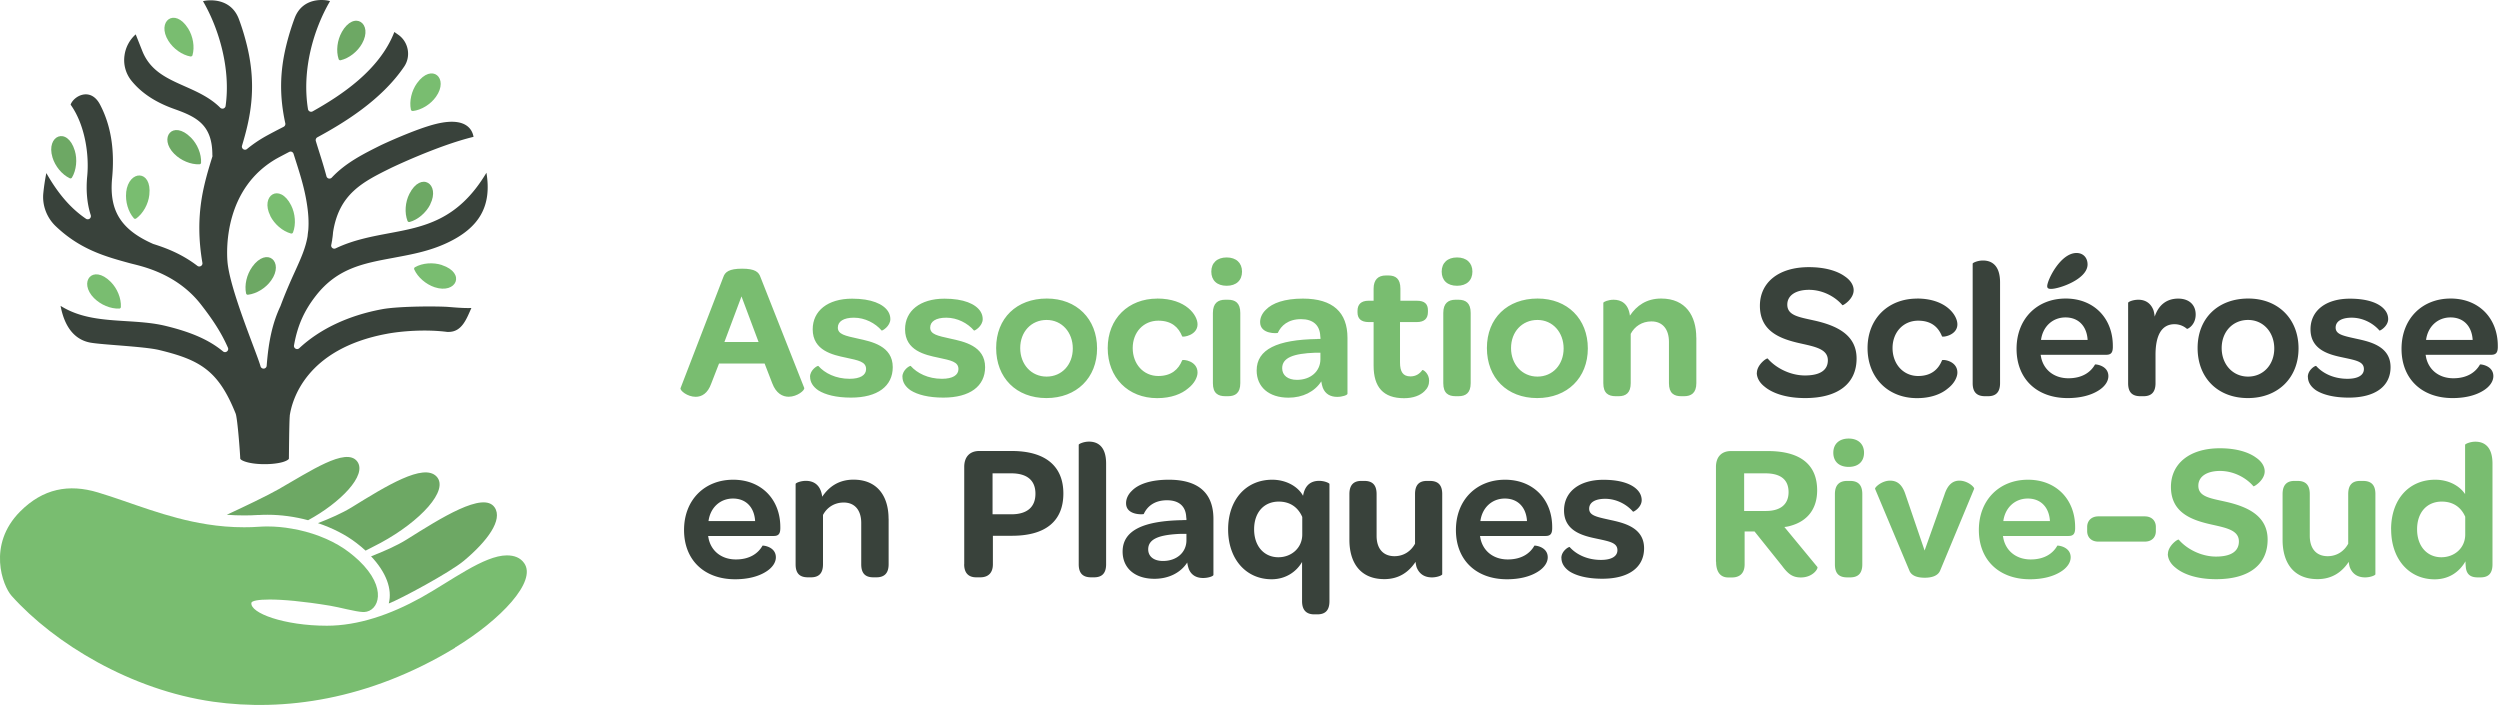 <svg xmlns="http://www.w3.org/2000/svg" fill="none" viewBox="0 0 376 107"><g clip-path="url(#a)"><path fill="#6DA864" d="M38.89 77.46c.44-.03.9-.04 1.35-.04 2.03 0 4.12.29 6.1.82 4.78-2.58 8.97-6.79 7.37-8.86-1.68-2.17-7.13 1.54-11.83 4.21-1.73.99-5.23 2.65-7.77 3.83.85.07 1.71.1 2.59.1.72 0 1.45-.02 2.17-.07l.02.01ZM54.98 82.82c.82-.41 1.6-.82 2.28-1.18 5.98-3.24 10.33-7.94 8.39-9.98-1.95-2.04-7.55 1.42-12.79 4.66-1.38.85-3.31 1.69-5.04 2.36 2.18.73 4.19 1.75 5.81 3 .49.37.94.76 1.36 1.14h-.01ZM58.48 90.76c1.67-.62 9.2-4.67 11.29-6.42 3.52-2.94 5.9-6.16 4.62-8.03-1.68-2.46-8.11 1.62-13.22 4.83-1.49.94-3.55 1.83-5.36 2.53 2.25 2.39 3.22 4.91 2.66 7.1l.01-.01Z"></path><path fill="#79BD70" d="M68.44 97.43c-13.05 7.91-25.85 9.59-36.36 8.11-12.36-1.75-23.89-8.74-30.33-15.92-1.36-1.52-3.7-7.69 1.28-12.69 3.45-3.46 7.32-4.18 11.69-2.87 5 1.5 10.25 3.83 16.45 4.8 1.77.28 3.61.44 5.55.44.75 0 1.51-.02 2.29-.08.41-.03.82-.04 1.23-.04 1.19 0 2.42.11 3.65.33.35.06.69.13 1.04.2 2.82.62 5.54 1.78 7.6 3.37.25.2.49.39.72.58.26.22.51.44.74.66 4.36 4.16 2.97 7.63.78 7.73h-.17c-1.14-.04-3.59-.73-4.96-.95-4.12-.68-7.13-.93-9.09-.93-1.78 0-2.68.21-2.74.49-.25 1.54 4.94 3.45 11.35 3.45 4.71 0 9.58-1.68 14.19-4.24 4.46-2.48 9.45-6.34 12.88-6.34 1.12 0 2.02.34 2.6 1.16 1.96 2.74-3.53 8.55-10.4 12.71l.01.03Z"></path><path fill="#6DA864" d="M37.92 40.16c-.81 1.13-1.18 2.7-.91 3.97.03.13.15.22.28.2 1.3-.15 2.67-1 3.48-2.13 2.02-2.81-.61-5.17-2.85-2.05v.01ZM64.7 30.74c1.56-3.09-1.4-5.01-3.13-1.58-.63 1.24-.75 2.85-.28 4.07.05.12.18.19.31.16 1.26-.34 2.48-1.4 3.11-2.64l-.01-.01Z"></path><path fill="#79BD70" d="M62.08 16.7c1.3-.15 2.67-1 3.48-2.13 2.02-2.81-.61-5.17-2.85-2.05-.81 1.13-1.18 2.7-.91 3.97.03.13.15.22.28.2v.01Z"></path><path fill="#6DA864" d="M51.4 4.84c-.68 1.21-.88 2.81-.47 4.05.04.12.17.2.3.17 1.27-.29 2.54-1.29 3.22-2.5 1.7-3.01-1.17-5.07-3.06-1.72h.01Z"></path><path fill="#79BD70" d="M18.98 28.92c-.15 1.38.29 2.93 1.15 3.91.09.1.24.11.34.04 1.06-.76 1.84-2.18 1.99-3.56.43-3.82-3.1-3.83-3.49-.39h.01Z"></path><path fill="#6DA864" d="M26.23 23.16c.98.98 2.47 1.61 3.77 1.55.13 0 .24-.11.24-.24.07-1.3-.55-2.8-1.53-3.78-2.71-2.72-4.93.02-2.49 2.47h.01Z"></path><path fill="#79BD70" d="M14.17 44.86c.98.98 2.47 1.61 3.77 1.55.13 0 .24-.11.24-.24.07-1.3-.55-2.8-1.53-3.78-2.71-2.72-4.93.02-2.49 2.47h.01ZM28.66 8.49c.13.02.26-.06.29-.18.36-1.26.08-2.85-.65-4.02-2.04-3.25-4.81-1.07-2.97 1.86.74 1.18 2.05 2.12 3.33 2.35v-.01Z"></path><path fill="#6DA864" d="M7.89 23.67c.4 1.33 1.42 2.58 2.6 3.14.12.06.26.01.33-.1.67-1.12.83-2.73.43-4.05-1.11-3.68-4.36-2.3-3.36 1.01Z"></path><path fill="#79BD70" d="M40.65 32.48c.63 1.24 1.85 2.3 3.11 2.64.13.03.26-.03.31-.16.47-1.22.34-2.83-.28-4.07-1.73-3.43-4.69-1.5-3.13 1.58l-.01.01ZM66.47 39.86c-1.32-.43-2.93-.32-4.06.33-.11.06-.16.21-.11.33.53 1.19 1.76 2.24 3.07 2.68 3.28 1.08 4.74-2.13 1.1-3.33v-.01Z"></path><path fill="#39423B" d="M39.79 69.81c-2.37 0-3.66-.57-3.66-.86 0-.5-.4-6.02-.69-6.75-2.58-6.44-5.3-8.06-11.51-9.56-2.21-.53-8.35-.77-10.28-1.1-1.64-.28-3.77-1.43-4.54-5.54 2.98 1.87 6.34 2.08 9.87 2.3 1.95.12 3.96.25 5.82.69 3.97.95 6.66 2.14 8.74 3.86a.464.464 0 0 0 .59.01c.18-.13.24-.37.15-.57-.92-2.1-2.15-4.06-4.1-6.55-3.74-4.77-9.17-5.75-10.64-6.15-3.66-1-7.45-2.04-11.15-5.56-1.37-1.3-2.07-3.18-1.87-5.02.1-1 .25-1.99.45-2.98 1.78 3.13 3.69 5.33 5.96 6.87.08.06.17.08.27.08s.2-.03.28-.09c.16-.12.23-.33.17-.53-.56-1.73-.74-3.72-.53-5.9.3-3.13-.3-7.64-2.5-10.72.45-1.29 3-2.71 4.42-.02 1.68 3.19 2.22 6.91 1.82 11.09-.46 4.88 1.33 7.74 6.18 9.88 1.88.59 4.28 1.48 6.64 3.29a.475.475 0 0 0 .54.03c.17-.1.26-.29.22-.49-.58-3.39-.61-6.56-.1-9.7.37-2.24.99-4.31 1.59-6.23.03-.08.03-.16.01-.25.01-4.56-2.36-5.75-5.71-6.94-2.82-1-4.92-2.38-6.42-4.21a4.935 4.935 0 0 1-1.08-3.88c.17-1.22.77-2.33 1.68-3.14l.98 2.47c1.2 3.04 3.73 4.15 6.4 5.34 1.78.79 3.8 1.68 5.33 3.22.09.09.21.14.34.14.05 0 .1 0 .15-.02.17-.06.3-.21.32-.38.79-5.56-.99-11.63-3.4-15.76.65-.19 4.16-.64 5.4 2.7.48 1.28.89 2.64 1.23 4.04 1.54 6.37.41 11.08-.76 14.99a.474.474 0 0 0 .45.61c.11 0 .22-.04.3-.11.85-.7 1.79-1.34 2.78-1.9.83-.46 1.79-.96 2.73-1.44.19-.1.29-.31.25-.52-.88-4.05-.84-7.63.12-11.63.35-1.44.78-2.84 1.27-4.16C45.47-.4 48.68-.1 49.53.14l.11.03c-2.52 4.31-4.26 10.4-3.32 16.24.02.15.12.28.26.35a.465.465 0 0 0 .44-.01c4.24-2.38 10.06-6.17 12.29-11.94.21.15.43.3.64.45 1.5 1.09 1.88 3.22.84 4.75-3.43 5.06-9.1 8.49-13.06 10.64-.2.11-.29.34-.23.56.16.53.33 1.07.5 1.61.38 1.19.76 2.42 1.1 3.69.04.17.18.3.34.34.04 0 .08.01.11.01.13 0 .26-.05.35-.15 2.1-2.25 4.83-3.6 7.46-4.91 0 0 5.12-2.41 8.25-3.17 4.91-1.19 5.49 1.3 5.61 1.95-5.43 1.32-12.39 4.67-12.39 4.67-4.21 2.08-7.85 3.87-8.74 9.69-.03.39-.07.74-.13 1.08v.13s-.03.05-.03.08c-.03.2-.07.41-.11.6a.467.467 0 0 0 .46.57c.07 0 .14-.02.21-.05 2.63-1.26 5.44-1.78 7.92-2.25 5.38-1 10.47-1.95 14.75-9.12.83 5-1.05 8.29-5.98 10.58-2.6 1.21-5.25 1.7-7.82 2.18l-.26.05c-4.48.83-8.36 1.56-11.57 5.66-1.8 2.3-2.79 4.54-3.31 7.49-.04.2.06.4.24.5a.465.465 0 0 0 .55-.07c3.1-2.89 7.39-4.92 12.43-5.86 2.55-.48 8.54-.47 10.08-.34 1 .08 1.95.16 2.83.16.19 0 .37 0 .55-.01-.73 1.62-1.41 3.6-3.43 3.6h-.22c-3.26-.42-6.95-.12-9.1.29C46 52.48 43.92 60.19 43.58 62.5v.08c-.09.94-.12 5.85-.13 6.4 0 .08-.26.32-.95.52-.7.2-1.69.31-2.71.31Zm3.92-47.01c-.08 0-.15.02-.22.05-.63.33-1.22.64-1.74.92-8.01 4.47-7.69 13.75-7.54 15.56.24 3.01 2.4 8.76 3.83 12.57.57 1.51 1.01 2.7 1.14 3.18.05.21.25.36.46.36h.04c.23-.02.42-.21.43-.44.29-3.82.91-6.5 2.07-8.96.79-2.12 1.52-3.75 2.17-5.18.94-2.07 1.61-3.56 1.91-5.33.03-.35.07-.65.11-.95.09-1.23.02-2.54-.25-4.16-.36-2.23-1.01-4.28-1.7-6.44l-.27-.85a.499.499 0 0 0-.27-.3c-.06-.02-.12-.04-.18-.04l.01.01Z"></path><path fill="#79BD70" d="m102.36 58.36 6.42-16.67c.26-.79.88-1.28 2.83-1.28 1.95 0 2.51.5 2.77 1.28l6.57 16.64c.15.35-1.05 1.34-2.33 1.34-.93 0-1.9-.5-2.48-2.04L115 54.68h-6.86l-1.17 3.01c-.53 1.49-1.43 1.99-2.34 1.99-1.23 0-2.39-.93-2.28-1.31l.01-.01Zm11.73-6.92-2.57-6.86-2.57 6.86h5.14ZM121.83 56.67c0-1.05 1.14-1.72 1.25-1.63.96 1.08 2.6 1.93 4.7 1.93 1.61 0 2.48-.55 2.48-1.46 0-1.11-1.14-1.31-3.04-1.72-1.96-.41-4.99-1.05-4.99-4.26 0-2.77 2.25-4.61 5.93-4.61 2.89 0 4.67.79 5.4 1.9.23.35.35.76.35 1.17 0 1.08-1.25 1.81-1.31 1.72-.96-1.11-2.51-1.93-4.17-1.93-1.58 0-2.42.58-2.42 1.49 0 1.02 1.11 1.23 3.04 1.66 2.01.44 5.22 1.08 5.22 4.29 0 2.86-2.28 4.58-6.28 4.58-2.25 0-3.88-.44-4.9-1.08-.82-.55-1.25-1.26-1.25-2.04l-.01-.01ZM135.72 56.67c0-1.05 1.14-1.72 1.25-1.63.96 1.08 2.6 1.93 4.7 1.93 1.61 0 2.48-.55 2.48-1.46 0-1.11-1.14-1.31-3.04-1.72-1.96-.41-4.99-1.05-4.99-4.26 0-2.77 2.25-4.61 5.93-4.61 2.89 0 4.67.79 5.4 1.9.23.35.35.76.35 1.17 0 1.08-1.25 1.81-1.31 1.72-.96-1.11-2.51-1.93-4.17-1.93-1.58 0-2.42.58-2.42 1.49 0 1.02 1.11 1.23 3.04 1.66 2.01.44 5.22 1.08 5.22 4.29 0 2.86-2.28 4.58-6.28 4.58-2.25 0-3.88-.44-4.9-1.08-.82-.55-1.25-1.26-1.25-2.04l-.01-.01ZM157.44 44.9c4.5 0 7.56 3.07 7.56 7.5s-3.09 7.47-7.62 7.47-7.56-3.04-7.56-7.53 3.09-7.44 7.62-7.44Zm-.03 3.22c-2.31 0-3.97 1.78-3.97 4.23s1.66 4.29 3.97 4.29c2.31 0 3.94-1.81 3.94-4.23 0-2.42-1.63-4.29-3.94-4.29ZM174.04 44.9c2.19 0 3.71.64 4.67 1.43.96.79 1.4 1.75 1.4 2.45 0 1.66-2.22 1.98-2.31 1.81-.55-1.37-1.58-2.36-3.59-2.36-2.22 0-3.85 1.72-3.85 4.12 0 2.4 1.61 4.2 3.85 4.2 1.96 0 3.04-.99 3.59-2.36.09-.18 2.31.06 2.31 1.84 0 .67-.44 1.63-1.43 2.39-.96.82-2.51 1.46-4.64 1.46-4.38 0-7.44-3.09-7.44-7.53s3.12-7.44 7.44-7.44v-.01ZM184.49 38.72c1.43 0 2.31.82 2.31 2.13s-.85 2.13-2.31 2.13-2.31-.82-2.31-2.13.88-2.13 2.31-2.13Zm-2.07 8.34c0-1.49.79-1.98 1.84-1.98h.44c1.08 0 1.84.47 1.84 1.98v10.57c0 1.49-.76 1.96-1.84 1.96h-.41c-1.11 0-1.87-.44-1.87-1.96V47.06ZM198.13 50.98h.47c0-.15 0-.29-.03-.41-.06-1.66-1.08-2.57-2.89-2.57-1.96 0-3.01.99-3.5 2.07-.03.06-2.66.26-2.66-1.63 0-.64.29-1.31.88-1.87.96-.99 2.8-1.66 5.55-1.66 4.52 0 6.71 2.07 6.71 5.9v8.41c0 .2-.76.47-1.55.47-.99 0-1.78-.41-2.16-1.37-.09-.26-.18-.58-.23-.96-.99 1.55-2.8 2.45-4.93 2.45-2.98 0-4.79-1.63-4.79-4.09 0-3.18 3.09-4.64 9.14-4.73l-.01-.01Zm.46 2.07h-.79c-3.24.12-4.96.73-4.96 2.33 0 1.08.85 1.75 2.22 1.75 2.04 0 3.5-1.25 3.53-3.06v-1.02ZM206.59 54.98v-6.54h-.73c-1.17 0-1.69-.53-1.69-1.46v-.23c0-.96.53-1.52 1.66-1.52h.76v-1.81c0-1.34.67-1.99 1.84-1.99h.38c1.08 0 1.81.47 1.81 1.99v1.81h2.48c1.17 0 1.66.5 1.66 1.43v.26c0 .99-.53 1.52-1.69 1.52h-2.51v6.07c0 1.4.44 2.1 1.58 2.1.82 0 1.4-.41 1.78-.96.15-.06 1.02.53 1.02 1.61 0 .61-.23 1.14-.7 1.58-.64.64-1.69 1.05-3.07 1.05-3.12 0-4.58-1.66-4.58-4.9v-.01ZM219.14 38.72c1.43 0 2.31.82 2.31 2.13s-.85 2.13-2.31 2.13-2.31-.82-2.31-2.13.88-2.13 2.31-2.13Zm-2.07 8.34c0-1.49.79-1.98 1.84-1.98h.44c1.08 0 1.84.47 1.84 1.98v10.57c0 1.49-.76 1.96-1.84 1.96h-.41c-1.11 0-1.87-.44-1.87-1.96V47.06ZM231.25 44.9c4.5 0 7.56 3.07 7.56 7.5s-3.09 7.47-7.62 7.47-7.56-3.04-7.56-7.53 3.09-7.44 7.62-7.44Zm-.02 3.22c-2.31 0-3.97 1.78-3.97 4.23s1.66 4.29 3.97 4.29c2.31 0 3.94-1.81 3.94-4.23 0-2.42-1.63-4.29-3.94-4.29ZM255.13 50.77v6.86c0 1.49-.79 1.96-1.84 1.96h-.44c-1.08 0-1.84-.44-1.84-1.96v-6.22c0-1.9-.96-3.07-2.63-3.07-1.43 0-2.54.76-3.12 1.87v7.42c0 1.49-.76 1.96-1.81 1.96h-.44c-1.11 0-1.87-.44-1.87-1.96V45.55c0-.15.73-.47 1.55-.47 1.11 0 2.22.55 2.45 2.39 1.02-1.52 2.51-2.57 4.7-2.57 3.71 0 5.28 2.63 5.28 5.87h.01Z"></path><path fill="#39423B" d="M264.24 56.06c0-1.2 1.49-2.28 1.63-2.13 1.14 1.34 3.3 2.54 5.6 2.54s3.44-.82 3.44-2.28c0-1.69-1.9-2.04-4.12-2.54-3.01-.67-6.1-1.78-6.1-5.66 0-3.5 2.8-5.81 7.36-5.81 2.54 0 4.35.61 5.43 1.4.9.61 1.31 1.37 1.31 2.07 0 1.34-1.61 2.33-1.69 2.25-1.11-1.31-3.01-2.31-5.02-2.31s-3.27.85-3.27 2.22c0 1.63 1.69 1.87 4.03 2.39 3.42.76 6.39 2.16 6.39 5.72 0 3.76-2.77 5.95-7.74 5.95-2.92 0-4.96-.76-6.1-1.72-.82-.64-1.17-1.4-1.17-2.1l.02.01ZM288.32 44.9c2.19 0 3.71.64 4.67 1.43.96.79 1.4 1.75 1.4 2.45 0 1.66-2.22 1.98-2.31 1.81-.55-1.37-1.58-2.36-3.59-2.36-2.22 0-3.85 1.72-3.85 4.12 0 2.4 1.61 4.2 3.85 4.2 1.96 0 3.04-.99 3.59-2.36.09-.18 2.31.06 2.31 1.84 0 .67-.44 1.63-1.43 2.39-.96.82-2.51 1.46-4.64 1.46-4.38 0-7.44-3.09-7.44-7.53s3.12-7.44 7.44-7.44v-.01ZM296.69 57.63V39.65c0-.12.73-.47 1.55-.47 1.23 0 2.57.64 2.57 3.3v15.15c0 1.49-.76 1.96-1.81 1.96h-.44c-1.08 0-1.87-.44-1.87-1.96ZM310.68 44.9c4.23 0 7.09 2.95 7.09 7.12v.26c-.03.7-.23 1.08-.99 1.08h-9.87l.09.47c.44 1.87 1.99 3.06 4.09 3.06 2.1 0 3.36-.93 4-2.07.03-.06 2.01.12 2.01 1.75 0 .79-.55 1.61-1.58 2.22-1.05.64-2.57 1.08-4.55 1.08-4.64 0-7.68-2.89-7.68-7.41s3.09-7.56 7.38-7.56h.01Zm-.03 2.84c-1.96 0-3.42 1.4-3.68 3.39h7.01c-.12-2.07-1.37-3.39-3.33-3.39Zm-2.75-4.7c0-.9 1.98-4.99 4.41-4.99 1.02 0 1.66.73 1.66 1.72 0 2.22-4.26 3.68-5.49 3.68-.38 0-.58-.09-.58-.41ZM330.23 47.3c0 1.63-1.25 2.22-1.31 2.16-.44-.38-1.08-.7-1.87-.7-1.99 0-2.86 1.75-2.86 4.61v4.26c0 1.49-.76 1.96-1.81 1.96h-.44c-1.11 0-1.87-.44-1.87-1.96V45.55c0-.15.7-.47 1.55-.47.85 0 1.78.35 2.25 1.55.09.26.15.61.2.99.55-1.69 1.75-2.71 3.53-2.71 1.63 0 2.63.93 2.63 2.39ZM338.14 44.9c4.5 0 7.56 3.07 7.56 7.5s-3.09 7.47-7.62 7.47-7.56-3.04-7.56-7.53 3.09-7.44 7.62-7.44Zm-.03 3.22c-2.31 0-3.97 1.78-3.97 4.23s1.66 4.29 3.97 4.29c2.31 0 3.94-1.81 3.94-4.23 0-2.42-1.63-4.29-3.94-4.29ZM347.1 56.67c0-1.05 1.14-1.72 1.25-1.63.96 1.08 2.6 1.93 4.7 1.93 1.61 0 2.48-.55 2.48-1.46 0-1.11-1.14-1.31-3.04-1.72-1.96-.41-4.99-1.05-4.99-4.26 0-2.77 2.25-4.61 5.93-4.61 2.89 0 4.67.79 5.4 1.9.23.35.35.76.35 1.17 0 1.08-1.25 1.81-1.31 1.72-.96-1.11-2.51-1.93-4.17-1.93-1.58 0-2.42.58-2.42 1.49 0 1.02 1.11 1.23 3.04 1.66 2.01.44 5.22 1.08 5.22 4.29 0 2.86-2.28 4.58-6.28 4.58-2.25 0-3.88-.44-4.9-1.08-.82-.55-1.25-1.26-1.25-2.04l-.01-.01ZM368.58 44.9c4.23 0 7.09 2.95 7.09 7.12v.26c-.03.7-.23 1.08-.99 1.08h-9.87l.09.47c.44 1.87 1.99 3.06 4.09 3.06 2.1 0 3.36-.93 4-2.07.03-.06 2.01.12 2.01 1.75 0 .79-.55 1.61-1.58 2.22-1.05.64-2.57 1.08-4.55 1.08-4.64 0-7.68-2.89-7.68-7.41s3.09-7.56 7.38-7.56h.01Zm-.02 2.84c-1.96 0-3.42 1.4-3.68 3.39h7.01c-.12-2.07-1.37-3.39-3.33-3.39ZM110.27 72.15c4.23 0 7.09 2.95 7.09 7.12v.26c-.03.7-.23 1.08-.99 1.08h-9.87l.09.47c.44 1.87 1.99 3.06 4.09 3.06 2.1 0 3.36-.93 4-2.07.03-.06 2.01.12 2.01 1.75 0 .79-.55 1.61-1.58 2.22-1.05.64-2.57 1.08-4.55 1.08-4.64 0-7.68-2.89-7.68-7.41s3.09-7.56 7.38-7.56h.01Zm-.03 2.83c-1.96 0-3.42 1.4-3.68 3.39h7.01c-.12-2.07-1.37-3.39-3.33-3.39ZM133.65 78.01v6.86c0 1.49-.79 1.96-1.84 1.96h-.44c-1.08 0-1.84-.44-1.84-1.96v-6.22c0-1.9-.96-3.07-2.63-3.07-1.43 0-2.54.76-3.12 1.87v7.42c0 1.49-.76 1.96-1.81 1.96h-.44c-1.11 0-1.87-.44-1.87-1.96V72.79c0-.15.73-.47 1.55-.47 1.11 0 2.22.55 2.45 2.39 1.02-1.52 2.51-2.57 4.7-2.57 3.71 0 5.28 2.63 5.28 5.87h.01ZM145.02 84.87V70.22c0-1.52.85-2.39 2.25-2.39h4.9c4.99 0 7.76 2.22 7.76 6.39s-2.69 6.36-7.74 6.36h-2.86v4.29c0 1.23-.64 1.96-1.9 1.96h-.61c-1.17 0-1.81-.67-1.81-1.96h.01Zm10.71-10.62c0-2.01-1.26-3.06-3.65-3.06h-2.8v6.16h2.83c2.36 0 3.62-1.08 3.62-3.09v-.01ZM162.24 84.87V66.89c0-.12.73-.47 1.55-.47 1.23 0 2.57.64 2.57 3.3v15.15c0 1.49-.76 1.96-1.81 1.96h-.44c-1.08 0-1.87-.44-1.87-1.96ZM177.97 78.22h.47c0-.15 0-.29-.03-.41-.06-1.66-1.08-2.57-2.89-2.57-1.96 0-3.01.99-3.5 2.07-.03.06-2.66.26-2.66-1.63 0-.64.29-1.31.88-1.87.96-.99 2.8-1.66 5.55-1.66 4.52 0 6.71 2.07 6.71 5.9v8.41c0 .2-.76.47-1.55.47-.99 0-1.78-.41-2.16-1.37-.09-.26-.18-.58-.23-.96-.99 1.55-2.8 2.45-4.93 2.45-2.98 0-4.79-1.63-4.79-4.09 0-3.18 3.09-4.64 9.14-4.73l-.01-.01Zm.47 2.07h-.79c-3.24.12-4.96.73-4.96 2.33 0 1.08.85 1.75 2.22 1.75 2.04 0 3.5-1.25 3.53-3.06v-1.02ZM199.95 72.79v17.63c0 1.52-.76 1.98-1.84 1.98h-.44c-1.05 0-1.84-.5-1.84-1.98v-5.9c-.88 1.52-2.51 2.6-4.58 2.6-3.85 0-6.54-3.04-6.54-7.5s2.69-7.47 6.63-7.47c2.1 0 3.88 1.02 4.64 2.42.32-1.87 1.46-2.25 2.42-2.25.85 0 1.55.35 1.55.47Zm-4.09 4.96c-.61-1.4-1.78-2.31-3.53-2.31-2.22 0-3.71 1.61-3.71 4.17 0 2.56 1.52 4.2 3.65 4.2 1.96 0 3.59-1.4 3.59-3.42v-2.66.02ZM216.91 74.31v12.06c0 .15-.73.47-1.55.47-.88 0-1.84-.32-2.31-1.55a4.64 4.64 0 0 1-.15-.79c-.99 1.49-2.45 2.6-4.7 2.6-3.71 0-5.25-2.6-5.25-5.9v-6.89c0-1.49.76-1.98 1.78-1.98h.47c1.08 0 1.84.47 1.84 1.98v6.28c0 1.93.99 3.06 2.69 3.06 1.4 0 2.48-.76 3.09-1.87v-7.47c0-1.49.73-1.98 1.78-1.98h.44c1.11 0 1.87.47 1.87 1.98ZM226.36 72.15c4.23 0 7.09 2.95 7.09 7.12v.26c-.03.7-.23 1.08-.99 1.08h-9.87l.09.47c.44 1.87 1.99 3.06 4.09 3.06 2.1 0 3.36-.93 4-2.07.03-.06 2.01.12 2.01 1.75 0 .79-.55 1.61-1.58 2.22-1.05.64-2.57 1.08-4.55 1.08-4.64 0-7.68-2.89-7.68-7.41s3.09-7.56 7.38-7.56h.01Zm-.03 2.83c-1.96 0-3.42 1.4-3.68 3.39h7.01c-.12-2.07-1.37-3.39-3.33-3.39ZM234.83 83.91c0-1.05 1.14-1.72 1.25-1.63.96 1.08 2.6 1.93 4.7 1.93 1.61 0 2.48-.55 2.48-1.46 0-1.11-1.14-1.31-3.04-1.72-1.96-.41-4.99-1.05-4.99-4.26 0-2.77 2.25-4.61 5.93-4.61 2.89 0 4.67.79 5.4 1.9.23.35.35.76.35 1.17 0 1.08-1.25 1.81-1.31 1.72-.96-1.11-2.51-1.93-4.17-1.93-1.58 0-2.42.58-2.42 1.49 0 1.02 1.11 1.23 3.04 1.66 2.01.44 5.22 1.08 5.22 4.29 0 2.86-2.28 4.58-6.28 4.58-2.25 0-3.88-.44-4.9-1.08-.82-.55-1.25-1.26-1.25-2.04l-.01-.01Z"></path><path fill="#79BD70" d="M258.08 84.47V70.23c0-1.52.85-2.39 2.25-2.39h5.55c4.9 0 7.42 2.04 7.42 5.9 0 2.71-1.37 4.61-4 5.34-.29.09-.61.15-.93.18l4.96 6.01c.17.2-.64 1.58-2.48 1.58-1.25 0-1.93-.53-2.83-1.75l-4.14-5.17h-1.49v4.96c0 1.23-.64 1.96-1.9 1.96h-.58c-1.17 0-1.81-.85-1.81-2.36l-.02-.02Zm7.5-7.62c2.31 0 3.42-1.08 3.42-2.83 0-1.87-1.17-2.83-3.5-2.83h-3.18v5.66h3.27-.01ZM278.04 65.96c1.43 0 2.31.82 2.31 2.13s-.85 2.13-2.31 2.13-2.31-.82-2.31-2.13.88-2.13 2.31-2.13Zm-2.07 8.35c0-1.49.79-1.98 1.84-1.98h.44c1.08 0 1.84.47 1.84 1.98v10.57c0 1.49-.76 1.96-1.84 1.96h-.41c-1.11 0-1.87-.44-1.87-1.96V74.31ZM282.01 73.52c-.06-.23 1.02-1.23 2.25-1.23.99 0 1.81.47 2.34 2.13l2.86 8.38 2.98-8.38c.53-1.66 1.37-2.13 2.25-2.13 1.26 0 2.31.99 2.22 1.23l-5.11 12.29c-.35.85-1.37 1.08-2.31 1.08s-1.96-.2-2.31-1.05l-5.17-12.32ZM305.01 72.15c4.23 0 7.09 2.95 7.09 7.12v.26c-.03.7-.23 1.08-.99 1.08h-9.87l.09.47c.44 1.87 1.99 3.06 4.09 3.06 2.1 0 3.36-.93 4-2.07.03-.06 2.01.12 2.01 1.75 0 .79-.55 1.61-1.58 2.22-1.05.64-2.57 1.08-4.55 1.08-4.64 0-7.68-2.89-7.68-7.41s3.09-7.56 7.38-7.56h.01Zm-.03 2.83c-1.96 0-3.42 1.4-3.68 3.39h7.01c-.12-2.07-1.37-3.39-3.33-3.39ZM313.91 79.24c0-.85.58-1.58 1.69-1.58h6.95c1.14 0 1.69.73 1.69 1.58v.64c0 .88-.55 1.58-1.69 1.58h-6.95c-1.11 0-1.69-.7-1.69-1.58v-.64ZM326.06 83.3c0-1.2 1.49-2.28 1.63-2.13 1.14 1.34 3.3 2.54 5.6 2.54s3.44-.82 3.44-2.28c0-1.69-1.9-2.04-4.12-2.54-3.01-.67-6.1-1.78-6.1-5.66 0-3.5 2.8-5.81 7.36-5.81 2.54 0 4.35.61 5.43 1.4.9.61 1.31 1.37 1.31 2.07 0 1.34-1.61 2.33-1.69 2.25-1.11-1.31-3.01-2.31-5.02-2.31s-3.27.85-3.27 2.22c0 1.63 1.69 1.87 4.03 2.39 3.42.76 6.39 2.16 6.39 5.72 0 3.76-2.77 5.95-7.74 5.95-2.92 0-4.96-.76-6.1-1.72-.82-.64-1.17-1.4-1.17-2.1l.02.01ZM357.26 74.31v12.06c0 .15-.73.47-1.55.47-.88 0-1.84-.32-2.31-1.55a4.64 4.64 0 0 1-.15-.79c-.99 1.49-2.45 2.6-4.7 2.6-3.71 0-5.25-2.6-5.25-5.9v-6.89c0-1.49.76-1.98 1.78-1.98h.47c1.08 0 1.84.47 1.84 1.98v6.28c0 1.93.99 3.06 2.69 3.06 1.4 0 2.48-.76 3.09-1.87v-7.47c0-1.49.73-1.98 1.78-1.98h.44c1.11 0 1.87.47 1.87 1.98ZM359.62 79.62c0-4.52 2.69-7.47 6.63-7.47 2.04 0 3.68.93 4.5 2.16V66.9c0-.12.73-.47 1.55-.47 1.23 0 2.57.64 2.57 3.3v15.15c0 1.49-.73 1.96-1.81 1.96h-.41c-.93 0-1.63-.32-1.78-1.43-.03-.32-.06-.64-.06-.99-.96 1.66-2.54 2.71-4.64 2.71-3.85 0-6.54-3.04-6.54-7.5l-.01-.01Zm11.15-1.9c-.61-1.4-1.78-2.28-3.53-2.28-2.22 0-3.71 1.61-3.71 4.17 0 2.56 1.52 4.2 3.65 4.2 1.96 0 3.59-1.37 3.59-3.42V77.7v.02Z"></path></g><defs><clipPath id="a"><path fill="#fff" d="M0 0h375.68v106.03H0z"></path></clipPath></defs></svg>